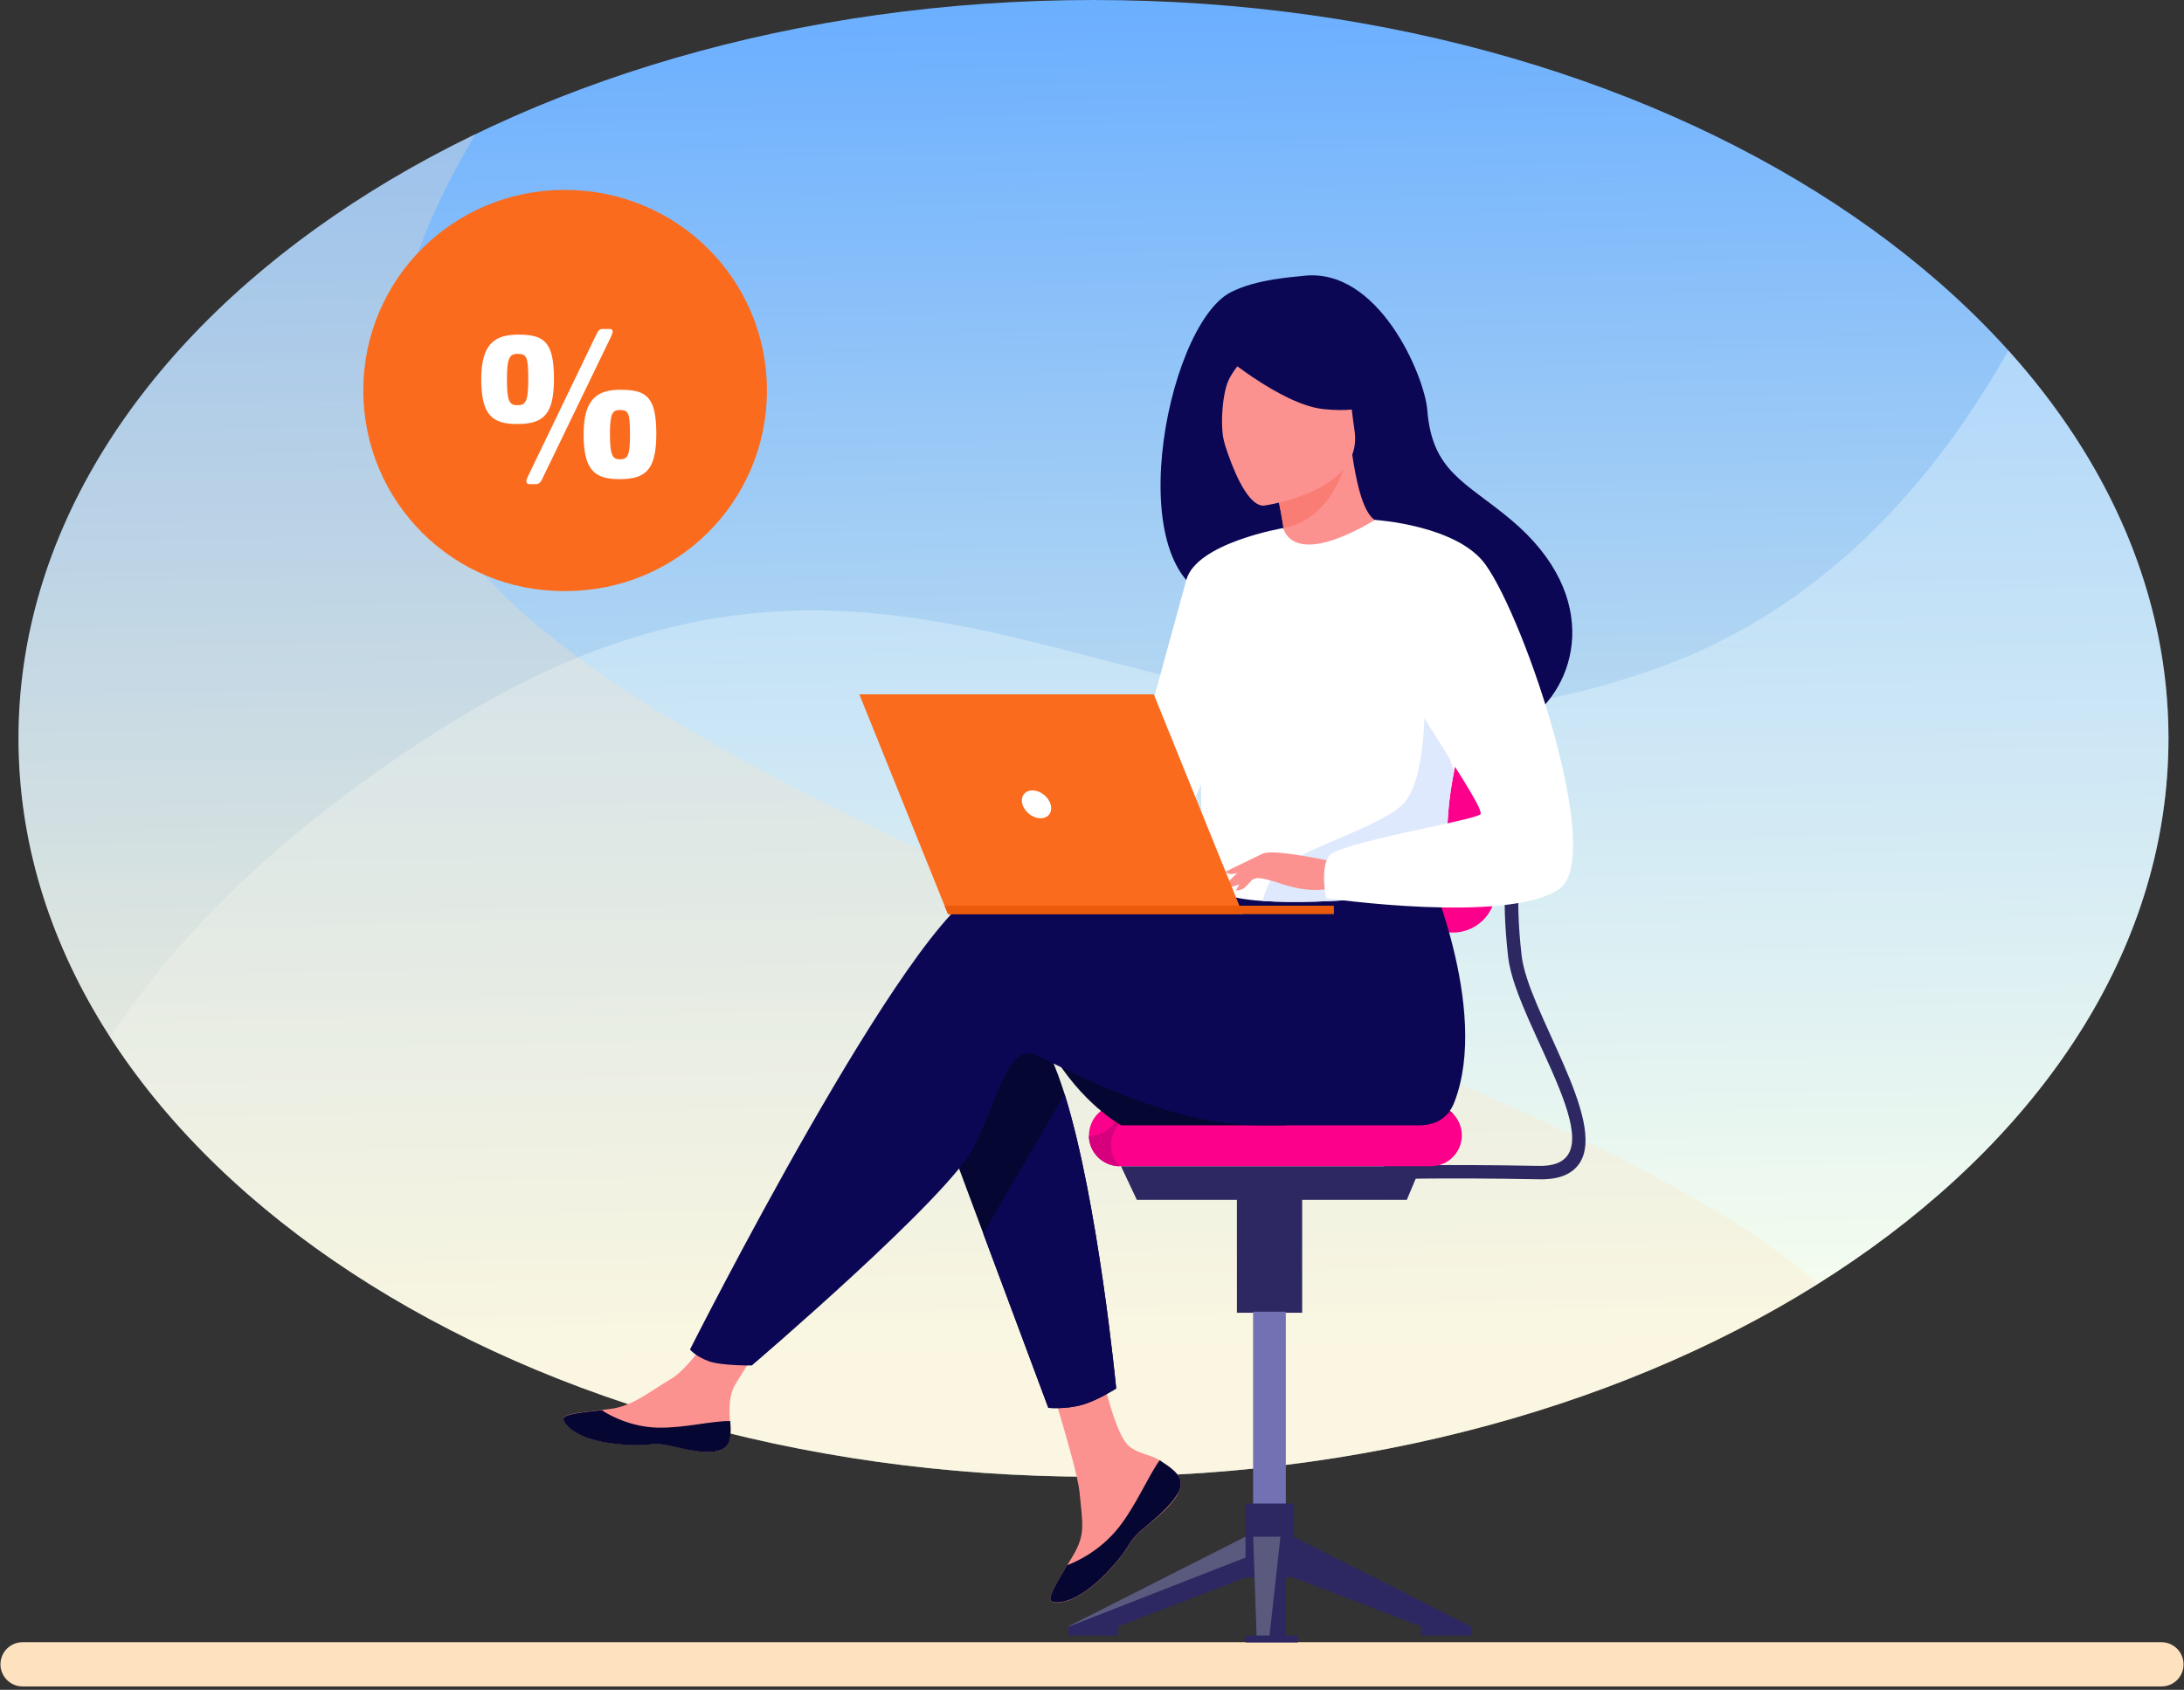 <svg fill="none" height="178" viewBox="0 0 230 178" width="230" xmlns="http://www.w3.org/2000/svg" xmlns:xlink="http://www.w3.org/1999/xlink"><rect x="0" y="0" width="230" height="178" fill="#333333" stroke="none"/><linearGradient id="a" gradientUnits="userSpaceOnUse" x1="113.947" x2="116.188" y1=".781" y2="143.577"><stop offset="0" stop-color="#6bafff"/><stop offset=".99" stop-color="#fafee5"/></linearGradient><path d="m227.629 177.644h-225.244c-1.298 0-2.336-1.049-2.336-2.329 0-1.294 1.052-2.33 2.336-2.33h225.23c1.298 0 2.336 1.049 2.336 2.33.014 1.28-1.024 2.329-2.322 2.329z" fill="#fee2bf"/><path d="m115.157 155.551c62.524 0 113.209-34.822 113.209-77.776 0-42.954-50.685-77.775-113.209-77.775s-113.21 34.821-113.21 77.775c0 42.954 50.686 77.776 113.21 77.776z" fill="url(#a)"/><path d="m228.366 77.775c0-14.983-6.175-28.985-16.86-40.863-8.156 14.452-19.852 27.228-36.629 33.344-51.454 18.742-76.252-26.493-128.321 6.456-17.434 11.033-28.255 22.352-34.963 32.527 17.584 27.282 57.343 46.324 103.564 46.324 62.52 0 113.209-34.828 113.209-77.789z" fill="#f3ffff" opacity=".33"/><path d="m49.029 15.964c.355-.613.697-1.226 1.025-1.825-29.088 14.084-48.093 37.335-48.093 63.637 0 42.961 50.689 77.775 113.21 77.775 29.374 0 56.14-7.696 76.265-20.295-6.64-6.102-19.674-13.471-40.742-22.352-87.415-36.831-126.463-53.639-101.665-96.94z" fill="#fee2bf" opacity=".28"/><path d="m80.768 41.131c0 11.699-9.46 21.129-21.194 21.129-11.854.119-21.314-9.431-21.314-21.129s9.459-21.129 21.194-21.129c11.854 0 21.314 9.431 21.314 21.129z" fill="#fb6b1d"/><path d="m58.337 39.891c0-3.938-1.078-4.642-3.762-4.642-2.332 0-3.894.836-3.894 4.664 0 3.762 1.1 4.752 3.784 4.752 2.794 0 3.872-1.012 3.872-4.774zm-2.706.044c0 2.398-.286 2.75-1.144 2.75-.836 0-1.1-.374-1.1-2.75 0-2.244.286-2.662 1.122-2.662.968 0 1.122.352 1.122 2.662zm1.408 10.648 7.304-15.114c.11-.242.176-.418.176-.506 0-.176-.066-.308-.286-.308h-.814c-.242 0-.418.176-.572.484l-7.282 15.114c-.088.176-.132.308-.132.44s.066.308.352.308h.638c.286 0 .462-.132.616-.418zm12.078-4.884c0-3.938-1.078-4.642-3.762-4.642-2.332 0-3.894.836-3.894 4.664 0 3.762 1.1 4.752 3.784 4.752 2.794 0 3.872-1.012 3.872-4.774zm-2.772.044c0 2.31-.242 2.64-1.078 2.64-.704 0-1.034-.33-1.034-2.64 0-2.244.286-2.552 1.056-2.552.902 0 1.056.33 1.056 2.552z" fill="#fff"/><path d="m119.721 126.387h28.433l1.489-3.541h-31.59z" fill="#2d2861"/><path d="m151.976 98.113c2.422.572 4.861-.93 5.417-3.362l4.288-18.224c.574-2.414-.933-4.846-3.373-5.401-2.421-.572-4.861.93-5.417 3.362l-4.288 18.224c-.556 2.414.951 4.829 3.373 5.401z" fill="#fc008b"/><path d="m157.896 92.927 1.991-.733 2.888-12.304-1.489-1.395z" fill="#2d2861"/><path d="m166.345 122.524c2.96-4.488-5.436-16.041-6.099-21.854-.79-6.867-.018-10.122-.018-10.158l-1.382-.34c-.036.143-.843 3.487-.018 10.659.844 7.315 12.396 22.141 3.211 21.98-10.404-.197-16.234 0-16.288 0l.054 1.412c.054 0 5.848-.196 16.217 0 1.668.054 3.408-.304 4.323-1.699z" fill="#2d2861"/><path d="m130.262 138.281h6.87v-13.664h-6.87z" fill="#2d2861"/><path d="m131.966 160.703h3.444v-22.534h-3.444z" fill="#7271b3"/><g fill="#2d2861"><path d="m131.167 166.179h5.076v-4.31-3.487h-5.076z"/><path d="m154.935 171.33-18.692-9.461v4.31l13.4 5.151v.948h5.292z"/><path d="m112.492 171.33v.948h5.274v-.948l13.401-5.151v-4.31z"/><path d="m131.167 172.278v.733h5.507v-.733h-1.256v-10.409h-3.444l.359 10.409z"/></g><path d="m131.974 161.869.359 10.409h1.363l1.148-10.409z" fill="#9caaad" opacity=".39"/><path d="m112.492 171.33v.036l18.675-7.297v-2.2z" fill="#9caaad" opacity=".39"/><path d="m117.946 122.847h32.738c1.812 0 3.265-1.467 3.265-3.255 0-1.806-1.471-3.255-3.265-3.255h-32.738c-1.812 0-3.265 1.466-3.265 3.255 0 1.788 1.453 3.255 3.265 3.255z" fill="#fc008b"/><path d="m118.017 116.319h32.667c.951 0 1.776.411 2.386 1.037-.413 0-24.648 0-32.792 0-2.871 0-4.341 3.416-2.386 5.49-1.776-.017-3.211-1.448-3.229-3.201 1.848.018 3.354-1.502 3.354-3.326z" fill="#d6007e"/><path d="m110.561 110.522c3.324 5.774 7.523 8.016 7.523 8.016h17.435c-.02 0-27.506-12.421-24.958-8.016z" fill="#060632"/><path d="m123.936 155.246c.457.516.517 1.092.278 1.727-.418 1.15-1.791 2.42-3.383 3.71-.199.159-.378.318-.538.456-.039.04-.079.08-.119.1-.04.019-.06.059-.1.079-1.492 1.369-.935 1.687-3.602 4.445-3.045 3.154-5.135 3.214-5.732 2.936-.498-.238.517-1.924 1.652-3.809.06-.1.099-.179.159-.278.159-.258.299-.496.458-.754 1.333-2.262.995-3.334.677-6.707-.259-2.738-4.28-15.318-4.28-15.318l5.832-1.012s1.751 10.02 3.702 11.548c1.035.814 2.189.834 3.184 1.449.08.039.14.079.199.139.578.377 1.155.754 1.613 1.289z" fill="#fc9290"/><path d="m123.936 155.246c.458.516.517 1.091.278 1.726-.517 1.151-1.851 2.421-3.383 3.691-.199.159-.378.317-.537.456-.04.04-.08.08-.12.099-.04.02-.06.06-.099.08-1.493 1.369-.936 1.686-3.603 4.444-3.045 3.155-5.135 3.215-5.732 2.937-.497-.238.518-1.925 1.652-3.81.597-.218 3.344-1.329 5.434-3.988 1.831-2.341 3.065-5.337 4.299-7.064.079.04.139.08.199.139.577.377 1.154.754 1.612 1.29z" fill="#060632"/><path d="m76.846 151.595c-.358 1.806-2.926 1.488-5.792.794-2.866-.695-2.189.139-6.269-.318-4.08-.456-5.314-1.964-5.453-2.579-.119-.536 1.911-.734 4.08-.972.279-.04.537-.06.816-.1 2.448-.297 4.239-1.885 6.449-3.174 2.11-1.231 5.234-6.211 5.234-6.211l5.593.437s-2.946 4.444-4.08 6.389c-.677 1.131-.637 2.639-.557 3.809.08.655.119 1.31-.02 1.925z" fill="#fc9290"/><path d="m71.054 152.409c-2.866-.695-2.189.139-6.269-.318-4.08-.456-5.314-1.964-5.453-2.579-.119-.536 1.911-.734 4.08-.972l.02.039s2.448 1.726 5.851 1.806c2.767.059 5.712-.734 7.623-.695.04.635.08 1.27-.04 1.905-.378 1.806-2.946 1.508-5.812.814z" fill="#060632"/><path d="m98.321 115.899 5.234 14.048 6.847 18.354s1.851.179 3.622-.337c1.632-.476 3.523-1.706 3.523-1.706s-1.891-19.704-5.433-31.013c-.916-2.897-1.931-5.259-3.046-6.568-5.493-6.469-10.747 7.222-10.747 7.222z" fill="#060632"/><path d="m103.655 93.577c3.423-1.111 13.215.318 23.047 2.222l2.05-3.393 21.237-1.647s7.006 15.496 3.164 25.358c-.557 1.448-1.691 2.381-3.602 2.42h-.319s-12.638 0-16.738 0c-10.568 0-22.351-7.242-23.863-7.539-2.488-.497-3.503 4.484-5.991 9.702-2.488 5.219-23.466 23.136-23.466 23.136s-3.224.04-4.558-.456c-1.433-.536-1.95-1.231-1.95-1.231s23.247-46.092 30.989-48.573z" fill="#0b0754"/><path d="m128.872 63.279c7.563 4.147 22.908 12.758 22.988 12.699 0 0 5.632 2.123 8.837 0 5.334-3.532 8.18-13.036-1.553-21.211-4.856-4.068-8.319-5.06-8.837-11.588-.278-3.532-5.135-15.179-13.175-14.108-.677.099-4.817.298-7.544 1.726-6.926 3.611-12.041 30.874-.716 32.481z" fill="#0b0754"/><path d="m135.221 59.747c-.04.02 3.722 1.29 6.23.198 2.368-1.032 4.139-4.921 4.119-4.921-1.074-.04-2.249-.992-3.164-7.123l-.458.159-7.682 2.758s.557 2.46.915 4.802c.299 1.964.458 3.849.04 4.127z" fill="#fc9290"/><path d="m134.245 50.818s.558 2.46.916 4.802c4.418-.794 6.15-5.179 6.767-7.56z" fill="#fa7d75"/><path d="m133.111 53.258s10.529-1.409 9.534-7.917c-.976-6.528-.279-11.092-7.046-10.476s-7.683 3.314-7.882 5.556c-.199 2.262 2.628 13.036 5.394 12.838z" fill="#fc9290"/><path d="m128.096 36.849s6.727 5.794 11.324 6.25c4.578.476 6.31-.992 6.31-.992s-2.707-2.242-4.319-5.853c-.478-1.071-1.493-1.786-2.647-1.885-3.284-.278-9.494-.417-10.668 2.48z" fill="#0b0754"/><path d="m132.315 36.333s-2.249 2.163-2.966 3.79c-.676 1.548-.895 5.278-.338 6.746 0 0-3.503-6.806-1.532-10.119 2.109-3.512 4.836-.417 4.836-.417z" fill="#0b0754"/><path d="m126.364 75.184c.318 21.231.08 16.786 2.408 18.81.557.476 2.15.774 4.22.913 6.528.436 18.012-.635 18.45-1.845 1.512-4.167.437-5.457 1.691-11.826.14-.675.299-1.409.478-2.203 1.055-4.385 2.07-5.873-1.652-12.897-3.364-6.369-6.866-11.548-7.185-11.35-8.897 5.258-9.613.833-9.613.833s-8.956 9.207-8.797 19.564z" fill="#fff"/><path d="m103.555 129.948 6.847 18.353s1.851.179 3.622-.337c1.632-.476 3.523-1.706 3.523-1.706s-1.891-19.703-5.433-31.013z" fill="#0b0754"/><path d="m135.161 55.62s-9.155 1.548-10.23 5.476-7.404 27.025-7.404 27.025 4.657.833 6.807-1.31c2.149-2.143 7.483-19.882 7.483-19.882z" fill="#fff"/><path d="m132.991 94.906c6.529.436 18.013-.635 18.45-1.845 1.513-4.167.438-5.457 1.692-11.826l-3.144-8.83s.517 9.842-2.389 12.441c-2.906 2.599-11.922 5-13.335 7.163-.696 1.032-1.134 2.064-1.274 2.897z" fill="#dfe9fd"/><path d="m140.475 90.779s-6.448-1.429-7.483-.853c-1.035.575-3.583 2.639-3.901 3.373-.319.714 2.308-.556 3.164-.774.557-.139 2.01.357 2.747.595 3.045 1.012 4.896.496 4.896.496z" fill="#fc9290"/><path d="m144.794 54.767s8.658.536 11.643 4.702c4.22 5.853 12.579 30.834 7.782 34.168-5.393 3.75-24.56.972-24.56.972s-.637-2.976.259-4.405 15.305-3.77 15.982-4.425c.657-.655-8.319-12.937-8.319-14.921-.02-1.984-2.787-16.092-2.787-16.092z" fill="#fff"/><path d="m132.673 91.692s-1.353 1.726-1.791 1.944c-.438.198-.736.159-.736.159l.915-1.627z" fill="#fc9290"/><path d="m132.992 89.907-3.921 1.905s.159.278.657.258c.477-.02 1.711-.476 1.711-.476z" fill="#fc9290"/><path d="m130.882 96.296h-31.049l-9.334-23.156h31.008z" fill="#fb6b1d"/><path d="m99.475 95.403h41v.893h-40.642z" fill="#eb590a"/><path d="m107.675 84.728c-.239-.814.239-1.468 1.055-1.468s1.672.655 1.91 1.468c.239.814-.238 1.468-1.054 1.468s-1.672-.655-1.911-1.468z" fill="#fff"/></svg>